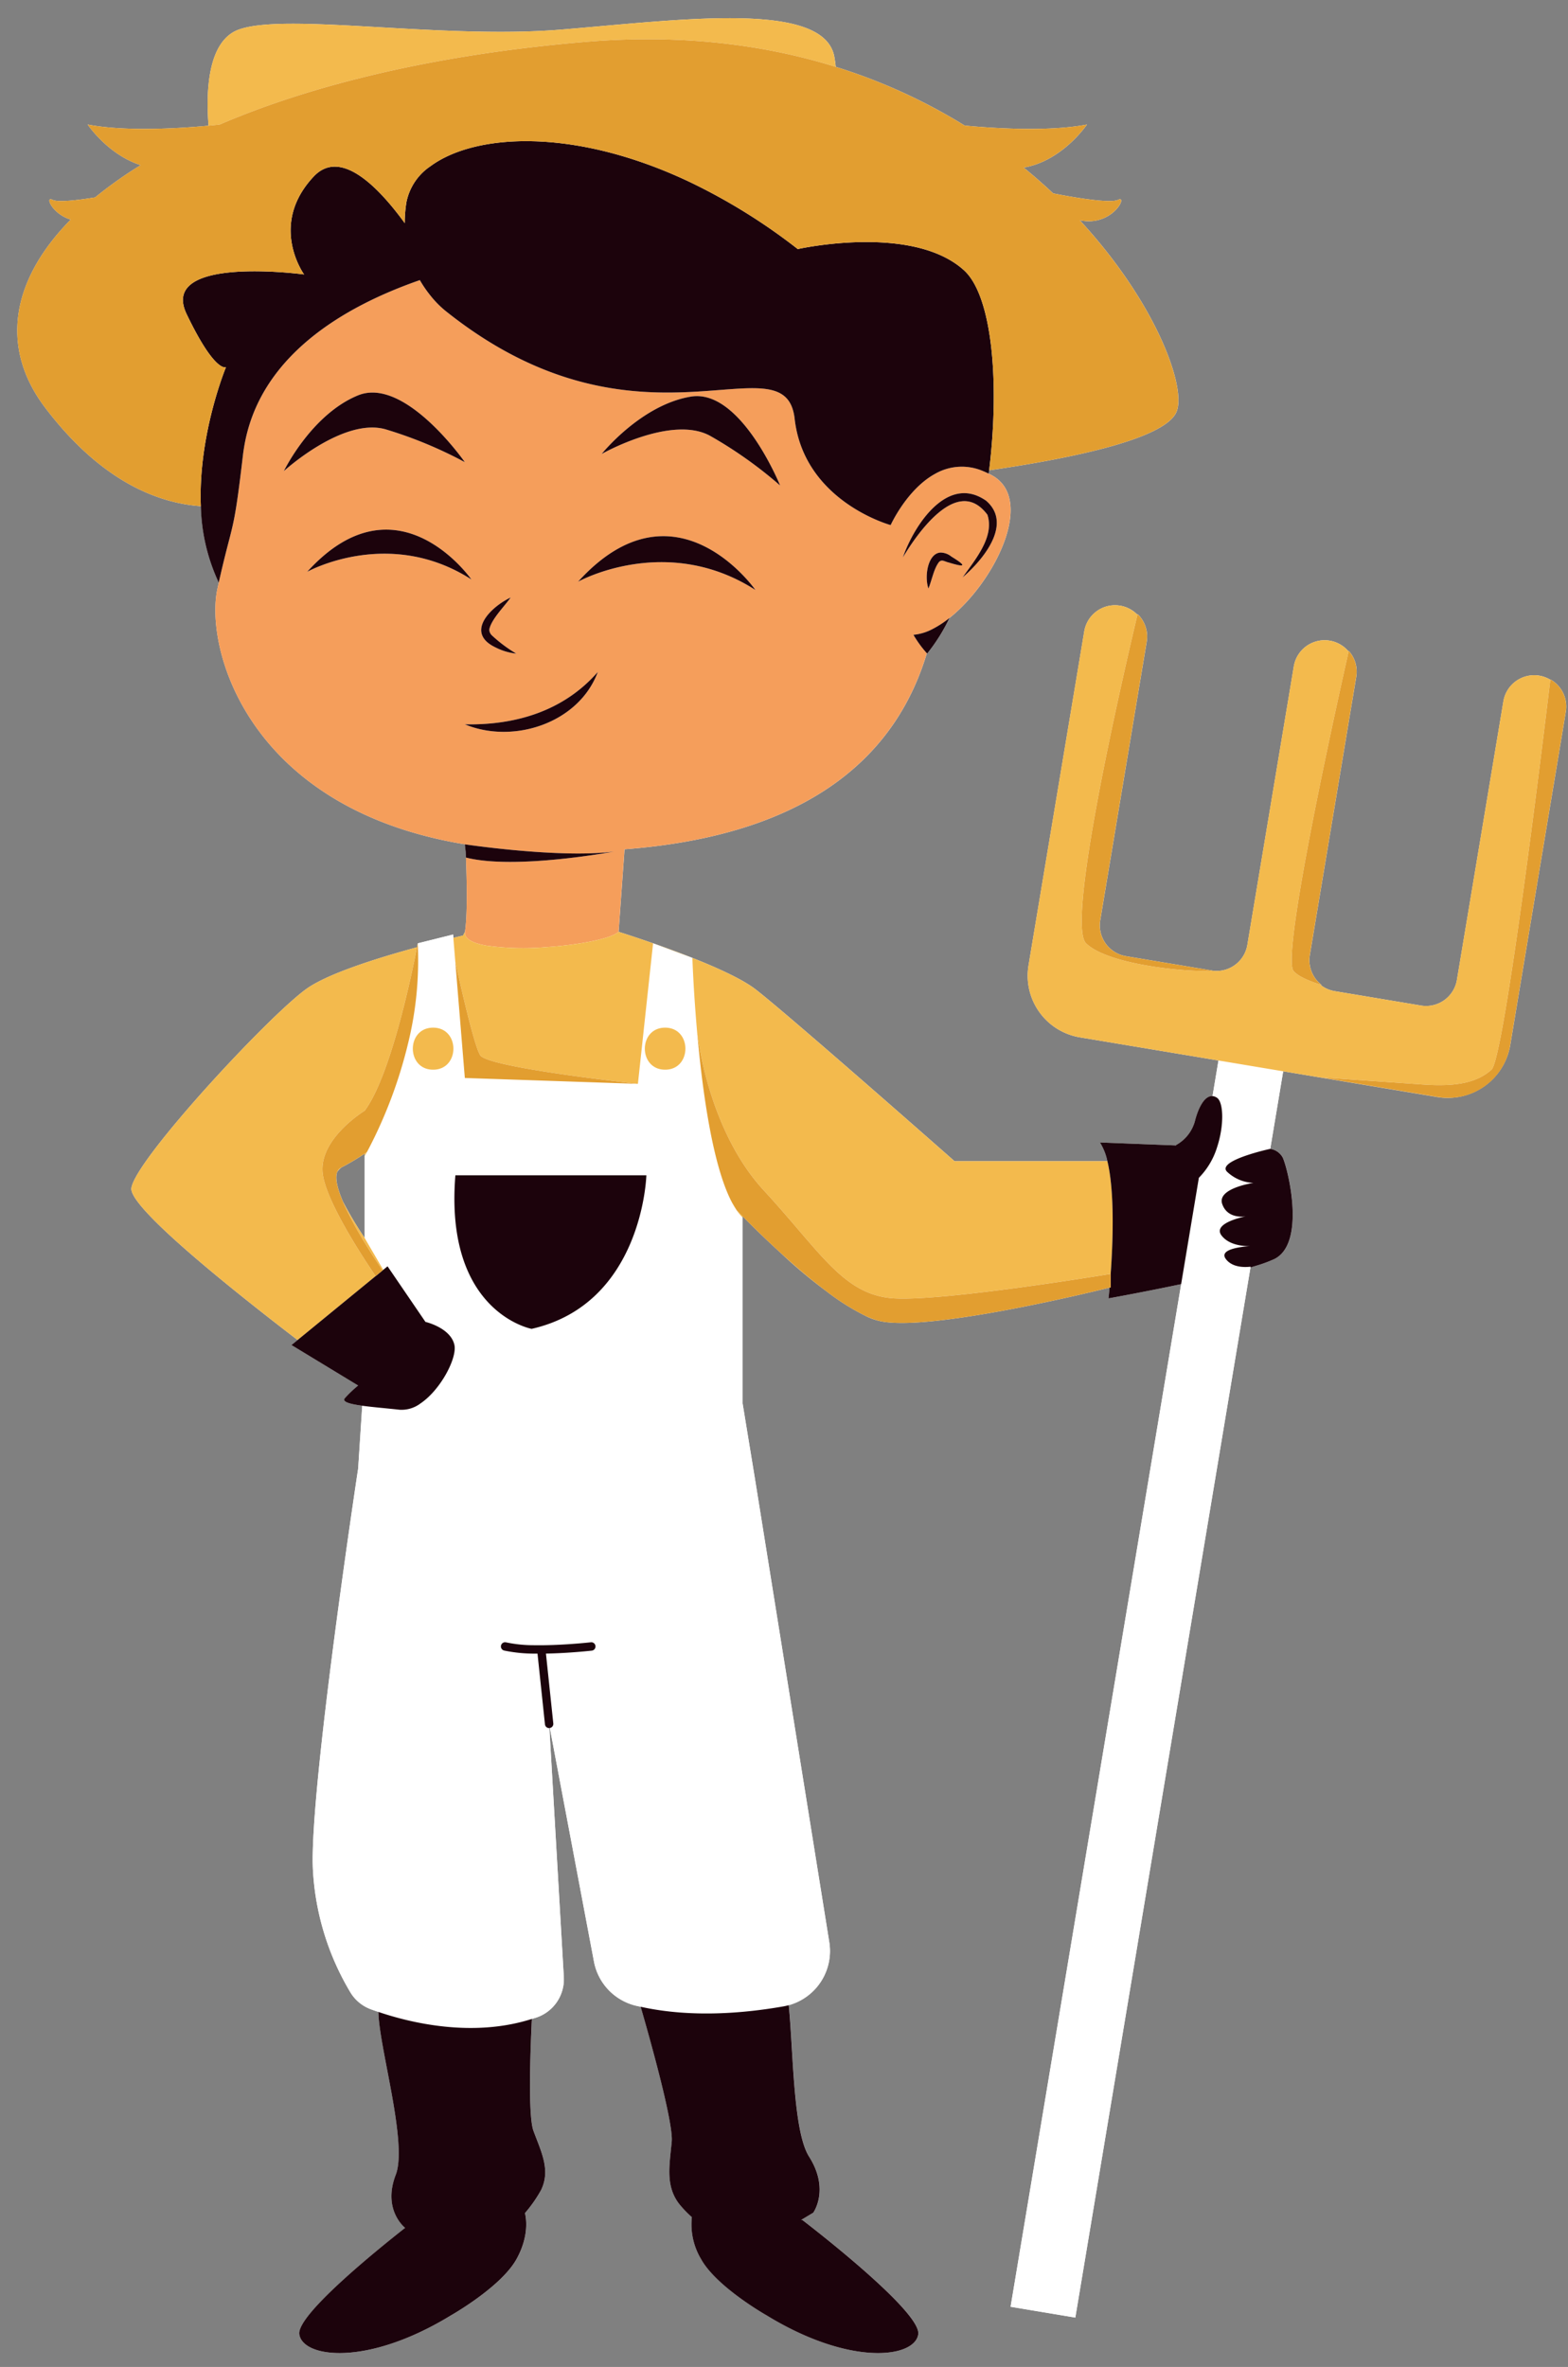<?xml version="1.0" encoding="UTF-8"?><svg xmlns="http://www.w3.org/2000/svg" xmlns:xlink="http://www.w3.org/1999/xlink" data-name="Layer 1" height="507.7" preserveAspectRatio="xMidYMid meet" version="1.0" viewBox="-3.7 -3.9 336.5 507.7" width="336.5" zoomAndPan="magnify"><rect x="-3.7" y="-3.9" width="336.5" height="507.7" fill="#808080" stroke="none"/><g id="change1_1"><path d="M329.027,141.83l-.009.077a6.678,6.678,0,0,0-2.365-.88h0a6.705,6.705,0,0,0-7.718,5.51l-9.969,59.739a6.705,6.705,0,0,1-7.718,5.51l-18.519-3.09a6.667,6.667,0,0,1-3.137-1.426c.126.041.247.083.376.124a6.678,6.678,0,0,1-2.571-6.416l9.969-59.739a6.663,6.663,0,0,0-1.609-5.52l-.03.134a6.699,6.699,0,0,0-11.767,3.179l-9.969,59.739a6.703,6.703,0,0,1-7.639,5.519c.031-.003.069-.006.099-.009l-18.519-3.09a6.706,6.706,0,0,1-5.51-7.718l9.969-59.739a6.692,6.692,0,0,0-1.949-5.912l-.034.145a6.696,6.696,0,0,0-11.422,3.56L217.911,197.88l-.883,5.291A13.411,13.411,0,0,0,228.049,218.606l29.745,4.964L256.518,231.212c-1.683-.137-3.044,2.458-3.784,5.415a8.349,8.349,0,0,1-4.029,5.077l-.009.088-16.33-.638A12.346,12.346,0,0,1,233.962,245.176H201.152s-35.756-31.516-42.721-36.88c-4.364-3.361-14.788-7.348-21.966-9.858l-.001-0h0c-4.278-1.496-7.404-2.467-7.404-2.467l1.269-17.701c41.863-3.197,58.81-21.869,64.879-42.057.048.051.078.083.078.083a39.003,39.003,0,0,0,4.801-7.659c9.619-7.672,18.389-25.211,9.241-30.498-.281-.163-.557-.297-.834-.438.031-.24.062-.481.092-.721,18.149-2.635,37.433-6.72,40.133-12.39C251.101,79.588,244.574,61.221,228.025,43.338a9.645,9.645,0,0,0,1.204.183c6.143.526,9.126-5.616,7.02-4.563-2,1-12.86-1.165-13.946-1.385q-2.983-2.806-6.312-5.527c8.338-1.421,13.573-9.236,13.573-9.236-8.596,1.664-21.287.699-26.241.221A120.761,120.761,0,0,0,175.657,10.438c-.073-.743-.174-1.476-.31-2.194C173.057-3.866,142.36.346,116.682,2.452c-25.678,2.106-59.093-3.686-69.157,0C40.756,4.931,40.501,16.045,41.059,23.06c-5.15.487-17.515,1.382-25.943-.249,0,0,4.326,6.464,11.375,8.709a89.552,89.552,0,0,0-9.781,6.924c-3.555.575-7.942,1.114-9.142.514-1.711-.855-.064,3.036,3.906,4.246C-1.4,56.272-3.722,70.737,5.989,83.537,18.159,99.579,30.468,104.045,39.415,104.673a40.776,40.776,0,0,0,3.839,16.398l0-0c-.092.408-.186.827-.283,1.267-2.776,12.558,6.281,47.193,53.198,54.88l0.0.003-.104-.015.177,1.552.002.054.051,1.227 0.0 0c.191,4.766.362,12.205-.212,15.932l-.412.8c-.625.148-1.32.315-2.074.499l-.059-.719-7.579,1.889s-.056.306-.159.839c-8.717,2.372-19.282,5.71-23.785,8.966-8.291,5.994-36.765,36.716-37.514,42.71-.518,4.146,21.833,21.974,35.67,32.578L58.862,284.607l14.304,8.681a25.371,25.371,0,0,0-2.821,2.682c-.725.815,1.007,1.287,3.696,1.655l-.875,13.476s-10.369,68.234-9.727,85.574a56.999,56.999,0,0,0,8.082,26.808,8.581,8.581,0,0,0,4.379,3.597c.479.177,1.034.372,1.621.571.084,7.427,6.337,28.154,3.718,34.937-2.911,7.54,1.984,11.358,1.984,11.358l.034.01c-6.11,4.8-23.263,18.681-22.712,22.818.671,5.029,14.417,7.041,32.522-4.023,0,0,10.752-6.072,14.082-12.07,2.664-4.799,2.139-8.565,1.822-9.882a29.176,29.176,0,0,0,3.461-4.951c2.08-4.28.037-8.161-1.636-12.686-1.143-3.089-.725-16.077-.345-24.012.347-.111.695-.202,1.04-.324a8.651,8.651,0,0,0,5.811-8.635l-3.096-53.425c.014-.001.028-.001.042-.002.021-.002.038-.015.058-.018l9.462,50.075a12.024,12.024,0,0,0,8.896,9.465c.376.093.756.17,1.134.254,1.799,6.205,7.05,24.774,6.672,28.909-.456,4.983-1.405,9.388,1.537,13.311a23.009,23.009,0,0,0,2.782,2.91,14.468,14.468,0,0,0,1.982,9.01c3.33,5.998,14.082,12.07,14.082,12.07,18.105,11.064,31.851,9.052,32.522,4.023s-24.845-24.475-24.845-24.475l-.285-.024,2.597-1.559s3.592-4.958-.898-12.03c-3.471-5.467-3.379-22.87-4.366-32.483a12.046,12.046,0,0,0,8.691-13.535l-15.907-99.119-2.689-16.404V256.998c1.588,1.613,4.595,4.601,8.216,7.897a111.354,111.354,0,0,0,9.756,8.169,49.972,49.972,0,0,0,8.293,5.234,13.362,13.362,0,0,0,2.832,1.075c9.989,2.661,46.414-6.278,49.662-7.085-.127,1.443-.222,2.308-.222,2.308s7.402-1.324,15.578-3.054L213.183,490.893,227.073,493.211l37.587-225.241c.453-.132.89-.262,1.307-.392l.013-.003 0-.001a28.838,28.838,0,0,0,3.787-1.401c6.721-3.269,3.144-18.733,1.843-21.751a3.684,3.684,0,0,0-2.704-1.893l-0-.004h0l2.776-16.637,1.341.224,31.747,5.298a13.6,13.6,0,0,0,15.614-11.021l11.956-71.643A6.688,6.688,0,0,0,329.027,141.83ZM69.498,246.557a51.464,51.464,0,0,0,5.078-3.016v18.127a81.986,81.986,0,0,1-4.682-7.832c-1.178-2.768-1.774-5.15-1.175-6.452a7.341,7.341,0,0,1,.779-.828Z" fill="#fff"/></g><g id="change2_1"><path d="M96.232,178.759l.002.053-.002-.054Zm103.843-50.123a21.568,21.568,0,0,1-3.542,2.332,11.001,11.001,0,0,1-4.207,1.297,24.006,24.006,0,0,0,2.871,3.948c-6.069,20.188-23.016,38.86-64.879,42.057l-1.269,17.701c-1.664,1.513-8.578,2.819-15.651,3.292a57.221,57.221,0,0,1-12.755-.342c-2.449-.438-4.139-1.168-4.498-2.263a1.451,1.451,0,0,1-.07-.687c.574-3.726.403-11.166.212-15.932,10.498,2.691,31.746-1.28,31.746-1.28-6.434.832-15.587.259-22.455-.413-4.684-.459-8.302-.964-9.265-1.102l-.154-.022-0-.003c-46.917-7.687-55.974-42.322-53.198-54.88.097-.44.191-.86.283-1.267,2.227-9.896,2.864-10.521,3.826-16.757.372-2.412.793-5.658,1.374-10.616.056-.481.128-.953.202-1.424C51.745,72.537,70.083,61.849,86.403,56.184a25.305,25.305,0,0,0,2.227,3.258A21.094,21.094,0,0,0,92.333,63.122c41.503,32.857,72.49,5.029,74.502,22.799s20.605,22.811,20.605,22.811,2.879-6.388,8.015-10.044a15.483,15.483,0,0,1,1.519-.952,11.515,11.515,0,0,1,10.331-.573q.582.237,1.178.539c.277.14.552.275.834.438C218.465,103.426,209.695,120.965,200.076,128.637Zm-97.381,6.357a12.637,12.637,0,0,0,4.395,1.302,30.46,30.46,0,0,1-5.165-3.855,1.77,1.77,0,0,1-.621-1.3c.408-2.195,3.309-5.03,4.582-6.878C101.606,126.284,95.944,131.832,102.695,134.994ZM79.092,88.2a91.759,91.759,0,0,1,16.964,7.031S89.025,85.149,81.295,81.558c-2.717-1.262-5.52-1.729-8.136-.664-10.056,4.092-15.948,16.256-15.948,16.256S69.937,85.536,79.092,88.2ZM97.463,120.393S81.516,97.487,62.226,118.749C62.226,118.749,79.716,109.005,97.463,120.393Zm-1.407,31.074c10.419,4.321,24.474-.257,28.535-11.232C117.293,148.568,107.04,151.687,96.055,151.467ZM158.42,122.649s-17.227-24.745-38.066-1.776C120.354,120.874,139.248,110.347,158.42,122.649Zm5.296-22.414s-8.426-20.822-19.139-19.065-19.161,12.307-19.161,12.307,14.988-8.497,23.322-3.866A91.759,91.759,0,0,1,163.716,100.235Zm36.75,15.242a3.78,3.78,0,0,0-2.282-.855c-2.754.092-3.56,5.108-2.637,7.716.758-1.836,1.146-4.244,2.272-5.685a.959.959,0,0,1,.339-.242c.497-.213,1.011.183,1.71.338C203.449,117.841,203.914,117.593,200.466,115.477Zm7.398-12.025c-.071-.049-.141-.087-.212-.133-3.649-2.394-7.069-1.553-9.949.719-3.594,2.834-6.346,7.884-7.646,11.637,1.648-2.747,4.546-7.047,7.809-9.71,3.056-2.494,6.431-3.54,9.407-.534a9.839,9.839,0,0,1,.933,1.081c1.335,4.027-1.519,8.181-4.051,11.671-.442.61-.875,1.201-1.274,1.766.32-.273.655-.573.997-.891C208.047,115.171,213.362,108.097,207.863,103.452Z" fill="#f59e5b"/></g><g id="change1_2"><path d="M158.351,313.548l-2.689-16.404V257.246a12.976,12.976,0,0,1-2.227-3.133c-.092-.171-.183-.344-.273-.523-3.777-7.526-5.88-21.837-7.018-33.548q-.131-1.344-.244-2.637c-.793-8.97-1.01-15.833-1.01-15.833l-8.436-3.133-.001-0-.746,6.908-1.715,15.887-.793,7.347-37.143-1.257-.137-1.668L94.006,202.353l-.167-2.035-.25-3.048-.059-.719-7.579,1.889c.016.263.021.524.033.787A74.431,74.431,0,0,1,83.967,219.519a99.366,99.366,0,0,1-8.57,23.036c-.139.263-.258.482-.365.678-.293.536-.467.832-.467.832v17.602l.007.013,3.974,6.799.486-.398.438-.359L87.601,279.64s5.388,1.243,6.214,4.931c.622,2.776-2.93,9.636-7.298,12.573a6.745,6.745,0,0,1-4.448,1.341c-2.774-.308-5.751-.547-8.038-.86L73.156,311.101s-10.369,68.234-9.727,85.574a56.998,56.998,0,0,0,8.082,26.808,8.581,8.581,0,0,0,4.379,3.597c.479.177,1.033.372,1.621.571,6.703,2.278,20.127,5.597,32.929,1.5.347-.111.695-.202,1.04-.324a8.651,8.651,0,0,0,5.811-8.635L114.196,366.767c-.018.001-.036.003-.053.003a.9.9,0,0,1-.895-.806l-1.135-10.769-.463-4.396c-.123-.001-.246-.001-.368-.003a31.778,31.778,0,0,1-6.803-.664.901.901,0,1,1,.436-1.749,28.701,28.701,0,0,0,6.025.607c1.281.022,2.596.003,3.869-.04,4.375-.148,8.23-.579,8.299-.588a.902.902,0,0,1,.204,1.792c-.289.032-4.165.464-8.575.604q-.634.02-1.278.032l.93,8.824.649,6.161a.893.893,0,0,1-.743.973l9.462,50.075a12.024,12.024,0,0,0,8.896,9.465c.376.093.756.17,1.134.254,10.885,2.421,22.44,1.374,30.709-.093.365-.065.72-.15,1.07-.246a12.046,12.046,0,0,0,8.69-13.535ZM139.038,216.531c5.807,0,5.798,9.011,0,9.011C133.231,225.542,133.24,216.531,139.038,216.531Zm-49.788,0c5.807,0,5.798,9.011,0,9.011C83.442,225.542,83.452,216.531,89.25,216.531Zm4.778,31.662h40.987s-.747,27.532-24.625,32.941C110.389,281.134,91.63,277.652,94.027,248.193Zm177.645-22.306-2.776,16.637-.008.002c-.173.038-11.62,2.542-9.249,4.913a8.76,8.76,0,0,0,5.658,2.389s-7.872,1.132-6.702,4.526,5.091,2.64,5.091,2.64-7.379,1.383-5.21,4.149c1.589,2.026,4.571,2.263,6.056,2.246-2.034.14-6.736.694-5.144,2.783,1.333,1.75,3.785,1.795,5.291,1.627l-.028.17L227.063,493.211l-13.889-2.318,36.604-219.351,3.807-22.812a16.077,16.077,0,0,0,3.919-6.595c1.538-4.69,1.36-9.578-.001-10.541a1.979,1.979,0,0,0-.994-.383l1.275-7.642,2.003.334Z" fill="#fff"/></g><g id="change3_1"><path d="M135.707,205.346l-1.715,15.887-.793,7.347s-32.195-3.456-33.852-6.138a9.029,9.029,0,0,1-.666-1.557c-1.477-4.191-3.756-14.331-4.674-18.532l-.167-2.035-.25-3.048c.754-.184,1.448-.35,2.074-.498l.412-.8a1.451,1.451,0,0,0,.07.687c.359,1.095,2.049,1.825,4.498,2.263a57.221,57.221,0,0,0,12.755.342c7.072-.473,13.987-1.778,15.651-3.292,0,0,3.126.971,7.404,2.467ZM201.141,245.176S165.385,213.66,158.42,208.296c-4.364-3.361-14.788-7.348-21.966-9.858l8.436,3.133s.217,6.863,1.01,15.833l0-.001s.109,1.075.416,2.88c.86,5.047,3.293,15.853,9.345,25.23a43.343,43.343,0,0,0,4.557,5.929c12.237,13.243,17.099,22.502,27.995,23.153,10.896.651,46.442-5.253,46.442-5.253v0c.465-6.495.907-17.496-.704-24.168ZM173.631,273.062c-3.364-2.525-6.762-5.444-9.751-8.164A111.358,111.358,0,0,0,173.631,273.062Zm11.128,6.312a17.275,17.275,0,0,1-2.832-1.075A13.361,13.361,0,0,0,184.759,279.374ZM65.504,247.252c-.335-7.208,9.061-12.908,9.061-12.908,5.72-7.666,10.334-30.439,11.227-35.065-8.717,2.372-19.282,5.71-23.785,8.966C53.716,214.239,25.242,244.961,24.493,250.955c-.518,4.146,21.833,21.974,35.67,32.578L74.565,271.74l2.344-1.919c-.657-.967-1.463-2.174-2.344-3.54C70.8,260.441,65.714,251.771,65.504,247.252Zm3.983-.695a1.649,1.649,0,0,0-.779.828A7.342,7.342,0,0,1,69.487,246.557Zm5.078,15.11v.001a82.009,82.009,0,0,1-4.682-7.832,73.414,73.414,0,0,0,4.682,8.8c1.436,2.364,2.835,4.489,3.833,5.965l.149-.122-3.974-6.799Zm78.87-7.555a12.976,12.976,0,0,0,2.227,3.133v-.248c-.778-.79-1.223-1.257-1.223-1.257Zm-78.87-10.047s.173-.296.467-.832q-.234.155-.467.308ZM43.441,22.811l-.007.006C63.374,14.256,89.796,7.788,121.908,5.085c20.532-1.729,38.403.578,53.739,5.353-.073-.743-.174-1.476-.31-2.194C173.047-3.866,142.35.346,116.671,2.452c-25.678,2.106-59.093-3.686-69.157,0-6.769,2.479-7.024,13.593-6.466,20.608C42.548,22.919,43.441,22.811,43.441,22.811ZM316.383,225.542c2.764-2.458,11.22-71.954,12.624-83.634a6.697,6.697,0,0,0-10.083,4.63L308.955,206.276a6.705,6.705,0,0,1-7.718,5.51l-18.519-3.09a6.667,6.667,0,0,1-3.137-1.426c-2.664-.869-4.834-1.852-5.682-2.91-2.685-3.348,9.235-57.051,11.817-68.506a6.699,6.699,0,0,0-11.767,3.179l-9.969,59.739a6.703,6.703,0,0,1-7.639,5.519c-3.936.415-21.972-.998-26.962-5.851-4.363-4.243,7.734-56.655,11.016-70.472a6.696,6.696,0,0,0-11.422,3.56l-11.073,66.353-.883,5.291A13.411,13.411,0,0,0,228.038,218.606h0l29.745,4.964,2.003.334,11.887,1.984,1.341.224,31.747,5.298h0a13.462,13.462,0,0,0,2.736.174,13.457,13.457,0,0,1-2.558-.174l-25.222-4.209c.009.001,14.792,1.025,22.082,1.528C309.091,229.231,313.366,228.225,316.383,225.542ZM139.038,216.531c-5.798,0-5.807,9.011,0,9.011C144.836,225.542,144.845,216.531,139.038,216.531Zm-49.788,0c-5.798,0-5.807,9.011,0,9.011C95.048,225.542,95.057,216.531,89.25,216.531Z" fill="#f3ba4d"/></g><g id="change4_1"><path d="M269.757,266.173a28.839,28.839,0,0,1-3.787,1.401l-0.0.001-.013.003c-.417.13-.854.26-1.307.392l.028-.17c-1.506.168-3.957.123-5.291-1.627-1.592-2.089,3.111-2.643,5.144-2.783-1.485.018-4.467-.219-6.056-2.246-2.169-2.766,5.21-4.149,5.21-4.149s-3.921.754-5.091-2.64,6.702-4.526,6.702-4.526a8.76,8.76,0,0,1-5.658-2.389c-2.371-2.371,9.076-4.875,9.249-4.913l.008-.002 0.0.004a3.684,3.684,0,0,1,2.704,1.893C272.901,247.439,276.479,262.904,269.757,266.173ZM110.441,429.151c-12.802,4.097-26.226.778-32.929-1.5.084,7.427,6.337,28.154,3.718,34.937-2.911,7.54,1.984,11.358,1.984,11.358l.034.01c-6.11,4.8-23.263,18.681-22.712,22.818.671,5.029,14.417,7.041,32.522-4.023,0,0,10.752-6.072,14.082-12.07,2.664-4.799,2.139-8.565,1.822-9.882a29.175,29.175,0,0,0,3.461-4.951c2.08-4.28.037-8.161-1.636-12.686C109.644,450.074,110.061,437.085,110.441,429.151Zm58.078,43.148-.285-.024,2.597-1.559s3.592-4.958-.898-12.03c-3.471-5.467-3.379-22.87-4.366-32.483-.35.096-.706.181-1.07.246-8.269,1.466-19.824,2.514-30.709.093,1.799,6.205,7.05,24.774,6.672,28.909-.456,4.983-1.405,9.388,1.537,13.311a23.008,23.008,0,0,0,2.782,2.91,14.467,14.467,0,0,0,1.982,9.01c3.33,5.998,14.081,12.07,14.081,12.07,18.105,11.064,31.851,9.052,32.522,4.023C194.034,491.745,168.518,472.299,168.518,472.299Zm-45.409-123.937c-.069.009-3.925.44-8.299.588-1.273.043-2.589.062-3.869.04a28.701,28.701,0,0,1-6.025-.607.901.901,0,1,0-.436,1.749,31.778,31.778,0,0,0,6.803.664c.122.002.245.002.368.003l.463,4.396,1.135,10.769a.9.9,0,0,0,.895.806c.018,0,.036-.002.053-.003.014-.001.028-.001.042-.002.021-.002.038-.015.058-.018a.893.893,0,0,0,.743-.973l-.649-6.161-.93-8.824q.644-.011,1.278-.032c4.41-.141,8.285-.572,8.575-.604a.902.902,0,0,0-.204-1.792ZM86.403,56.184a25.305,25.305,0,0,0,2.227,3.258A21.094,21.094,0,0,0,92.333,63.122c41.503,32.857,72.49,5.029,74.502,22.799s20.605,22.811,20.605,22.811,2.879-6.388,8.015-10.044a15.483,15.483,0,0,1,1.519-.952,11.515,11.515,0,0,1,10.331-.573q.582.237,1.178.539c.031-.24.062-.481.092-.721,2.289-18.753.682-37.4-5.401-42.911-11.102-10.058-35.669-4.544-35.669-4.544a126.225,126.225,0,0,0-23.281-14.435C119.383,23.357,98.165,24.755,88.687,31.747a12.141,12.141,0,0,0-5.167,7.739,27.801,27.801,0,0,0-.359,4.474c-5.729-7.87-13.811-16.082-19.53-10.006C53.848,44.347,61.559,54.97,61.559,54.97s-31.317-4.253-25.214,8.487,8.45,11.399,8.45,11.399-6.008,14.424-5.391,29.816a40.776,40.776,0,0,0,3.839,16.398l0-0c2.227-9.896,2.864-10.521,3.826-16.757.372-2.412.793-5.658,1.374-10.616.056-.481.128-.953.202-1.424C51.745,72.537,70.083,61.849,86.403,56.184ZM79.092,88.2a91.759,91.759,0,0,1,16.964,7.031S89.025,85.149,81.295,81.558c-2.717-1.262-5.52-1.729-8.136-.664-10.056,4.092-15.948,16.256-15.948,16.256S69.937,85.536,79.092,88.2Zm65.485-7.03c-10.714,1.756-19.161,12.307-19.161,12.307s14.988-8.497,23.322-3.866a91.759,91.759,0,0,1,14.978,10.624S155.29,79.414,144.577,81.17Zm-41.882,53.824a12.637,12.637,0,0,0,4.395,1.302,30.46,30.46,0,0,1-5.165-3.855,1.77,1.77,0,0,1-.621-1.3c.408-2.195,3.309-5.03,4.582-6.878C101.606,126.284,95.944,131.832,102.695,134.994Zm-6.639,16.473c10.419,4.321,24.474-.257,28.535-11.232C117.293,148.568,107.04,151.687,96.055,151.467Zm96.27-19.202a24.006,24.006,0,0,0,2.871,3.948c.048.051.078.082.078.082a39.006,39.006,0,0,0,4.801-7.659,21.568,21.568,0,0,1-3.542,2.332A11.001,11.001,0,0,1,192.326,132.265Zm15.537-28.813c-.071-.049-.141-.087-.212-.133-3.649-2.394-7.069-1.553-9.949.719-3.594,2.834-6.346,7.884-7.646,11.637,1.648-2.747,4.546-7.047,7.809-9.71,3.056-2.494,6.431-3.54,9.407-.534a9.839,9.839,0,0,1,.933,1.081c1.335,4.027-1.519,8.181-4.051,11.671-.442.61-.875,1.201-1.274,1.766.32-.273.655-.573.997-.891C208.047,115.171,213.362,108.097,207.863,103.452Zm-7.398,12.025a3.78,3.78,0,0,0-2.282-.855c-2.754.092-3.56,5.108-2.637,7.716.758-1.836,1.146-4.244,2.272-5.685a.959.959,0,0,1,.339-.242c.497-.213,1.011.183,1.71.338C203.449,117.841,203.914,117.593,200.466,115.477ZM62.226,118.749s17.49-9.745,35.237,1.644C97.463,120.393,81.516,97.487,62.226,118.749Zm96.194,3.9s-17.227-24.745-38.066-1.776C120.354,120.874,139.248,110.347,158.42,122.649Zm99.082,108.945a1.979,1.979,0,0,0-.994-.383c-1.683-.137-3.045,2.458-3.784,5.415a8.349,8.349,0,0,1-4.029,5.077l-.009.088-16.33-.638a12.347,12.347,0,0,1,1.596,4.023c1.611,6.672,1.169,17.673.704,24.168V272.23s-.082.021-.235.059c-.127,1.443-.222,2.308-.222,2.308s7.402-1.324,15.578-3.054l3.807-22.812a16.077,16.077,0,0,0,3.919-6.595C259.041,237.445,258.863,232.557,257.502,231.594ZM96.232,178.759l.002.053.051,1.227 0.0 0c10.498,2.691,31.746-1.28,31.746-1.28-6.434.832-15.587.259-22.455-.413-4.684-.459-8.302-.964-9.265-1.102l-.154-.022-.104-.015.177,1.552Zm-2.205,69.434c-2.397,29.459,16.362,32.941,16.362,32.941,23.879-5.409,24.625-32.941,24.625-32.941ZM70.335,295.97c-.725.815,1.007,1.287,3.697,1.655,2.287.313,5.264.551,8.038.86a6.745,6.745,0,0,0,4.448-1.341c4.369-2.936,7.92-9.796,7.298-12.573-.826-3.688-6.214-4.931-6.214-4.931L79.471,267.723l-.438.359-.486.398-.149.122-1.489,1.219L74.565,271.74,60.163,283.533l-1.311,1.074L73.156,293.288A25.372,25.372,0,0,0,70.335,295.97Z" fill="#1c030c"/></g><g id="change5_1"><path d="M167.506,49.525a126.225,126.225,0,0,0-23.281-14.435C119.383,23.357,98.165,24.755,88.687,31.747a12.141,12.141,0,0,0-5.167,7.739,27.801,27.801,0,0,0-.359,4.474c-5.729-7.87-13.811-16.082-19.53-10.006C53.848,44.347,61.559,54.97,61.559,54.97s-31.317-4.253-25.214,8.487,8.45,11.399,8.45,11.399-6.008,14.424-5.391,29.816c-8.947-.628-21.256-5.094-33.425-21.136C-3.732,70.737-1.41,56.272,11.465,43.204c-3.97-1.21-5.617-5.101-3.907-4.246,1.2.6,5.586.061,9.142-.514A89.546,89.546,0,0,1,26.481,31.52c-7.049-2.245-11.375-8.709-11.375-8.709,8.428,1.631,20.793.736,25.943.249,1.499-.142,2.392-.249,2.392-.249l-.007.006C63.374,14.256,89.796,7.788,121.908,5.085c20.532-1.729,38.403.578,53.739,5.353A120.763,120.763,0,0,1,203.314,23.032c4.954.479,17.645,1.443,26.241-.221,0,0-5.236,7.815-13.573,9.236q3.328,2.714,6.312,5.527c1.086.22,11.945,2.385,13.946,1.385,2.106-1.053-.878,5.09-7.02,4.563A9.644,9.644,0,0,1,228.015,43.338c16.549,17.883,23.075,36.25,20.693,41.252-2.7,5.67-21.984,9.755-40.133,12.39,2.289-18.753.682-37.4-5.401-42.911C192.072,44.011,167.506,49.525,167.506,49.525ZM85.951,198.44s-.056.306-.159.839c-.893,4.627-5.507,27.399-11.227,35.065,0,0-9.397,5.7-9.061,12.908.21,4.519,5.296,13.189,9.061,19.029.881,1.366,1.687,2.573,2.344,3.54l1.489-1.219c-.997-1.476-2.396-3.601-3.833-5.965a73.414,73.414,0,0,1-4.682-8.8c-1.178-2.768-1.774-5.15-1.175-6.452a1.649,1.649,0,0,1,.779-.828l0-0a51.466,51.466,0,0,0,5.078-3.016q.233-.153.467-.308c.107-.197.226-.415.365-.678A99.366,99.366,0,0,0,83.967,219.519,74.431,74.431,0,0,0,85.984,199.227C85.972,198.964,85.967,198.703,85.951,198.44ZM99.347,222.442a9.029,9.029,0,0,1-.666-1.557c-1.477-4.191-3.756-14.331-4.674-18.532l1.912,23.302.137,1.668,37.143,1.257S101.004,225.124,99.347,222.442Zm88.867,52.155c-10.896-.651-15.758-9.91-27.995-23.153a43.343,43.343,0,0,1-4.557-5.929c-6.052-9.377-8.485-20.182-9.345-25.23-.307-1.805-.416-2.88-.416-2.88l-0.0.001q.114,1.292.244,2.637c1.139,11.711,3.241,26.022,7.018,33.548.09.179.181.352.273.523l1.003,1.629s.445.467,1.223,1.257c1.589,1.613,4.596,4.602,8.219,7.9,2.988,2.72,6.387,5.639,9.751,8.164a49.979,49.979,0,0,0,8.296,5.237,17.275,17.275,0,0,0,2.832,1.075c9.989,2.661,46.414-6.278,49.662-7.085.153-.038.235-.059.235-.059v-2.886S199.111,275.247,188.214,274.596Zm44.196-81.123,9.969-59.739a6.692,6.692,0,0,0-1.949-5.912l-.034.145c-3.283,13.817-15.379,66.229-11.016,70.472,4.99,4.853,23.026,6.266,26.962,5.851.031-.003.069-.006.099-.009L237.921,201.191A6.706,6.706,0,0,1,232.41,193.473Zm44.975,7.505,9.969-59.739a6.663,6.663,0,0,0-1.609-5.52l-.03.134c-2.582,11.455-14.502,65.158-11.817,68.506.848,1.058,3.018,2.041,5.682,2.91.126.041.247.083.376.124A6.678,6.678,0,0,1,277.386,200.979Zm51.631-59.148-.009.077c-1.404,11.68-9.86,81.176-12.624,83.634-3.017,2.684-7.292,3.689-14.584,3.187-7.29-.503-22.073-1.527-22.082-1.528l25.222,4.209a13.436,13.436,0,0,0,15.436-11.021L332.33,148.745A6.688,6.688,0,0,0,329.017,141.83Z" fill="#e29e30"/></g></svg>